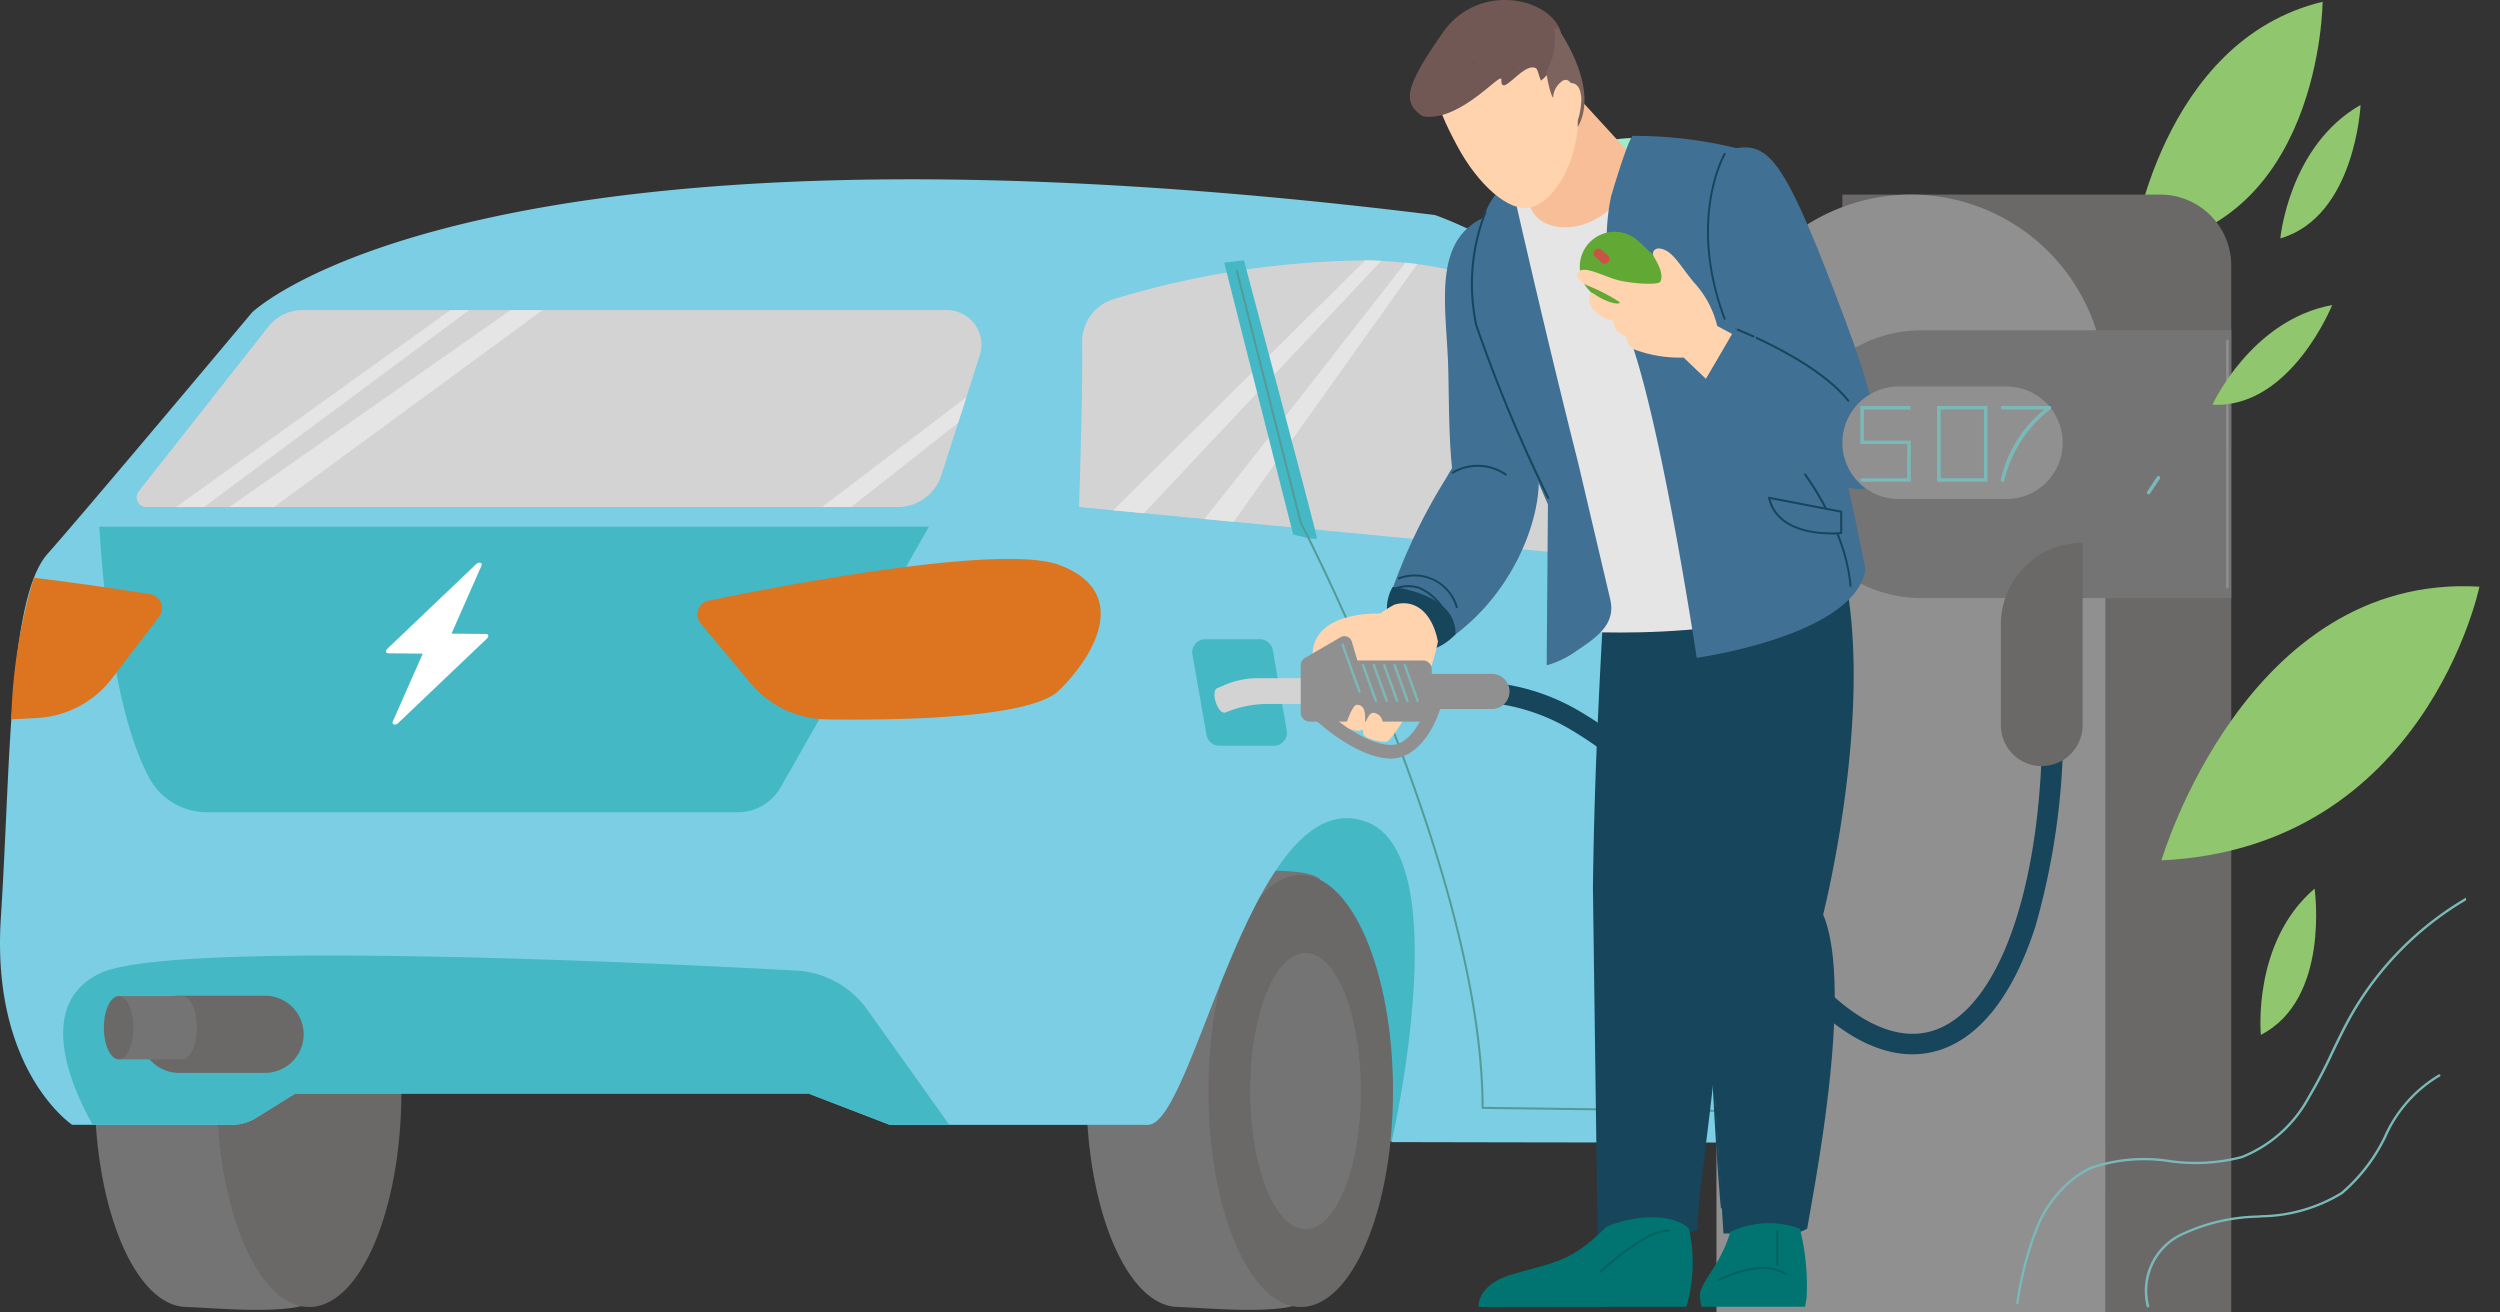 <svg xmlns="http://www.w3.org/2000/svg" xmlns:xlink="http://www.w3.org/1999/xlink" width="116.709" height="61.253" viewBox="0 0 116.709 61.253">
  <rect x="0" y="0" width="116.709" height="61.253" fill="#333333" stroke="none"/>
  <defs>
    <clipPath id="clip-path">
      <rect id="Rectangle_6870" data-name="Rectangle 6870" width="116.709" height="61.253" fill="none"/>
    </clipPath>
  </defs>
  <g id="Group_7194" data-name="Group 7194" transform="translate(0 0)">
    <g id="Group_7193" data-name="Group 7193" transform="translate(0 0)" clip-path="url(#clip-path)">
      <path id="Path_13708" data-name="Path 13708" d="M162.793,11.658S164.11,1.941,171.685.123c0,0-.051,10.753-8.892,11.535" transform="translate(-63.257 -0.04)" fill="#90c66d"/>
      <path id="Path_13709" data-name="Path 13709" d="M161.018,16.7V65.552H142.863V13.383H157.7a3.317,3.317,0,0,1,3.318,3.317" transform="translate(-56.854 -4.299)" fill="#6b6868"/>
      <path id="Path_13710" data-name="Path 13710" d="M83,68.25l8.735,1.459s4.9-12.538,3.09-14.343-6.557-7.073-9.9-2.6S83,68.25,83,68.25" transform="translate(-26.569 -16.387)" fill="#44b8c5"/>
      <path id="Path_13711" data-name="Path 13711" d="M93.419,41.755a13.8,13.8,0,0,0-1.853,2.112,5.208,5.208,0,0,0,.081,3.278s.468.264.62-.687a5.127,5.127,0,0,1,.574-1.658s1.34-.255,1.418-.622a11.227,11.227,0,0,0-.84-2.423" transform="translate(-29.342 -13.414)" fill="#ffd3ae"/>
      <path id="Path_13712" data-name="Path 13712" d="M83.333,70.168c0,3.787,2.936,8.015,1.616,9.739-.62.81-5.164.345-5.925.345-2.38,0-4.309-4.514-4.309-10.084s1.929-10.084,4.309-10.084c.773,0,6.007-.595,6.634.238,1.3,1.734-2.325,6.084-2.325,9.845" transform="translate(-24.002 -19.236)" fill="#757474"/>
      <path id="Path_13713" data-name="Path 13713" d="M91.731,70.266c0,5.569-1.929,10.084-4.309,10.084s-4.309-4.514-4.309-10.084,1.929-10.084,4.309-10.084,4.309,4.515,4.309,10.084" transform="translate(-26.7 -19.333)" fill="#6b6868"/>
      <path id="Path_13714" data-name="Path 13714" d="M91.155,71.987c0,3.56-1.158,6.446-2.586,6.446s-2.586-2.886-2.586-6.446,1.158-6.446,2.586-6.446,2.586,2.886,2.586,6.446" transform="translate(-27.622 -21.055)" fill="#757474"/>
      <path id="Path_13715" data-name="Path 13715" d="M15.133,70.168c0,3.787,2.936,8.015,1.616,9.739-.62.81-5.164.345-5.926.345-2.38,0-4.309-4.514-4.309-10.084s1.929-10.084,4.309-10.084c.773,0,6.007-.595,6.633.238,1.3,1.734-2.324,6.084-2.324,9.845" transform="translate(-2.093 -19.236)" fill="#757474"/>
      <path id="Path_13716" data-name="Path 13716" d="M23.531,70.266c0,5.569-1.929,10.084-4.309,10.084s-4.309-4.514-4.309-10.084,1.929-10.084,4.309-10.084,4.309,4.515,4.309,10.084" transform="translate(-4.791 -19.333)" fill="#6b6868"/>
      <path id="Path_13717" data-name="Path 13717" d="M144.81,70.376c0,5.569-1.929,10.084-4.309,10.084s-4.309-4.514-4.309-10.084,1.929-10.084,4.309-10.084,4.309,4.515,4.309,10.084" transform="translate(-43.751 -19.369)" fill="#6b6868"/>
      <path id="Path_13719" data-name="Path 13719" d="M97.849,47.158l-1.058,7.018-2.183-.23s4.113-9.282,1.241-11.005-1.442,14.344-1.442,14.344-1.86-.134-8.452-.006c-2.479.048-20.992,0-20.992,0s3.078-13.32-1.149-14.939c-5.4-2.068-8.044,14.134-10.227,14.134H41.542l-3.8-1.463H13.782l-1.835,1.14a2.135,2.135,0,0,1-1.129.322H3.37S-.421,53.947.039,46.822.383,31.884,2.221,29.815s9.539-11.26,9.539-11.26S22.1,8.443,66.983,14c0,0,9.7,3.174,20.73,16.964,0,0,10.709,2.412,10.136,15.627" transform="translate(0 -3.962)" fill="#7bcee3"/>
      <path id="Path_13720" data-name="Path 13720" d="M109.139,32.753,81.428,30.108l-1.372-.13-2.813-.269-1.433-.136-1.6-.153s.19-5.423.146-7.681a2.078,2.078,0,0,1,1.5-2.033,41.645,41.645,0,0,1,11.722-1.8c.251,0,.5.012.751.024.375.02.75.048,1.121.086.188.018.373.041.559.066a14.447,14.447,0,0,1,3.511.884c7.425,2.988,15.627,13.79,15.627,13.79" transform="translate(-23.839 -5.75)" fill="#d3d3d3"/>
      <path id="Path_13721" data-name="Path 13721" d="M48.759,23.44l-.624,1.95h0l-.385,1.2-.779,2.434a2.149,2.149,0,0,1-2.049,1.5H9.855a.455.455,0,0,1-.358-.736L15.549,22.1a2.024,2.024,0,0,1,1.591-.772H47.22a1.617,1.617,0,0,1,1.539,2.11" transform="translate(-3.02 -6.852)" fill="#d3d3d3"/>
      <path id="Path_13722" data-name="Path 13722" d="M6.828,36.228c.28,4.322.895,9.021,2.319,11.7a3.062,3.062,0,0,0,2.7,1.628H36.633a2.3,2.3,0,0,0,2-1.161l6.923-12.169Z" transform="translate(-2.193 -11.638)" fill="#44b8c5"/>
      <path id="Path_13723" data-name="Path 13723" d="M89.08,17.93,78,29.712l-1.432-.136c2.39-2.384,9.371-9.3,11.761-11.67.251,0,.5.012.751.024" transform="translate(-24.598 -5.752)" fill="#e5e5e5"/>
      <path id="Path_13724" data-name="Path 13724" d="M92.77,18.133,84.2,30.163l-1.372-.13c1.848-2.294,7.617-9.695,9.386-11.965.188.018.373.041.559.065" transform="translate(-26.607 -5.804)" fill="#e5e5e5"/>
      <path id="Path_13725" data-name="Path 13725" d="M84.2,18.014,87.418,30.7s1.111.314,1.111.16S85.12,17.9,85.12,17.9Z" transform="translate(-27.049 -5.75)" fill="#44b8c5"/>
      <path id="Path_13726" data-name="Path 13726" d="M113.088,57.94h0l-16.57-.214a.048.048,0,0,1-.047-.048c0-10.937-8.4-27.14-8.486-27.3L85,18.61a.048.048,0,0,1,.092-.024l2.982,11.755c.081.152,8.467,16.329,8.493,27.289l16.51.213a3.776,3.776,0,0,0,1.78-3.167c.007-.109.691-10.965.8-15.281A7.62,7.62,0,0,0,112.58,33a.048.048,0,0,1,.052-.081,7.721,7.721,0,0,1,3.124,6.477c-.113,4.318-.8,15.176-.8,15.285a3.854,3.854,0,0,1-1.843,3.252.045.045,0,0,1-.021,0" transform="translate(-27.306 -5.959)" fill="#539b97"/>
      <path id="Path_13727" data-name="Path 13727" d="M45.714,73.626H42.938l-3.8-1.463H15.178L13.343,73.3a2.13,2.13,0,0,1-1.129.323H5.725c-.871-1.533-2.79-5.6.363-7.081,3.312-1.561,25.7-.485,32.577-.113a4.381,4.381,0,0,1,3.3,1.935Z" transform="translate(-1.396 -21.113)" fill="#44b8c5"/>
      <path id="Path_13728" data-name="Path 13728" d="M123.432,37.565s-1.81-5.068-.9-5.349,5.214.638,5.731,1.787.92,2.3.23,2.585-4.337,1.465-5.056.977" transform="translate(-39.28 -10.333)" fill="#44b8c5"/>
      <path id="Path_13729" data-name="Path 13729" d="M7.681,41.553,5.474,44.44A4.718,4.718,0,0,1,2,46.284c-.376.021-.788.043-1.224.062a25.063,25.063,0,0,1,1.057-6.61c2.24.274,4.254.582,5.429.77a.656.656,0,0,1,.417,1.045" transform="translate(-0.25 -12.766)" fill="#dc7420"/>
      <path id="Path_13730" data-name="Path 13730" d="M48.12,41.453a.655.655,0,0,1,.371-1.062c3.362-.691,13.647-2.676,16.358-1.67,3.255,1.207,1.83,4.051,0,5.86-1.317,1.3-7.494,1.4-10.85,1.352a4.715,4.715,0,0,1-3.548-1.691Z" transform="translate(-15.409 -12.349)" fill="#dc7420"/>
      <path id="Path_13731" data-name="Path 13731" d="M82.007,44.681l.66,3.756a.609.609,0,0,0,.6.5H85.81a.609.609,0,0,0,.6-.713l-.65-3.756a.61.61,0,0,0-.6-.5H82.607a.609.609,0,0,0-.6.715" transform="translate(-26.341 -14.124)" fill="#44b8c5"/>
      <path id="Path_13732" data-name="Path 13732" d="M152.353,65.552H134.2V22.461a9.078,9.078,0,1,1,18.156,0Z" transform="translate(-54.07 -4.299)" fill="#919090"/>
      <path id="Path_13733" data-name="Path 13733" d="M87.783,46.644H85.544a3.894,3.894,0,0,0-1.529.313l-.337.144c-.362.115,0,1.261.366,1.146a5.025,5.025,0,0,1,1.975-.4h3.489v-1.2Z" transform="translate(-26.833 -14.984)" fill="#d3d3d3"/>
      <path id="Path_13734" data-name="Path 13734" d="M159.805,35.222H145.338a6.248,6.248,0,1,1,0-12.5h14.468Z" transform="translate(-55.642 -7.301)" fill="#757474"/>
      <path id="Path_13735" data-name="Path 13735" d="M109.594,9.5s-3.043-.3-6.32,2.88c-1.211,1.175,6.23-1.995,6.23-1.995Z" transform="translate(-33.134 -3.049)" fill="#9dedcb"/>
      <path id="Path_13736" data-name="Path 13736" d="M101.169,14.7c1.1-1.59,8.446-5.505,12.811-3.858l2.074,14.016-9.2,2.036c-2.025-.693-6.145-11.618-5.683-12.194" transform="translate(-32.489 -3.357)" fill="#e5e5e5"/>
      <path id="Path_13737" data-name="Path 13737" d="M109.442,9.358c-.941,3.371-4.379,3.715-5.009,2.106l-1.765-2.682,3.278-3.24,1.413,1.542Z" transform="translate(-32.982 -1.78)" fill="#f7be97"/>
      <path id="Path_13738" data-name="Path 13738" d="M110.2,36.926c-.254,4.637-.572,9.743-.641,15.683l.217,16.226c1.478.675,3.405.121,4.659-.263-.015-2.269,1.658-10.954.876-14.411a105.8,105.8,0,0,0,1.307-14.185,9.342,9.342,0,0,0-1.69-5.292Z" transform="translate(-35.195 -11.142)" fill="#16455c"/>
      <path id="Path_13739" data-name="Path 13739" d="M115.2,32.71l1.28,19.163.986,15.654c1.479-.043,2.821.383,3.909-.23.359-2.152,2.17-11.256.745-14.665,0,0,2.145-8.431,1.171-14.9a22.929,22.929,0,0,0-1.934-6.793Z" transform="translate(-37.008 -9.94)" fill="#16455c"/>
      <path id="Path_13740" data-name="Path 13740" d="M124.019,18.3c1.639,4.4,2.262,7.637.743,7.641-1.8,0-3.206-2.379-5.088-6.431-1.8-3.878-2.691-8.987-.913-9.316,1.676-.31,2.38.389,5.258,8.106" transform="translate(-37.841 -3.255)" fill="#407093"/>
      <path id="Path_13741" data-name="Path 13741" d="M98.265,31.841A26.756,26.756,0,0,0,95.648,37.3l2.913,1.962c3.844-2.8,4.848-8.129,3.317-9.069-1.256-.772-2.336-.649-3.614,1.649" transform="translate(-30.727 -9.562)" fill="#407093"/>
      <path id="Path_13742" data-name="Path 13742" d="M99.542,22.17c.07,5.4.2,6.373,1.658,6.6,3.8.6,2.49-4.956,2.533-8.643.035-2.967-1.387-5.656-2.224-5.359-2.9,1.028-2.006,4.429-1.967,7.4" transform="translate(-31.927 -4.739)" fill="#407093"/>
      <path id="Path_13743" data-name="Path 13743" d="M106.877,26.826l1.2,9.918s12.13.739,12.68-3.739c0,0-2.119-8.563-3.73-10.124s-10.151,3.945-10.151,3.945" transform="translate(-34.334 -7.261)" fill="#e5e5e5"/>
      <path id="Path_13744" data-name="Path 13744" d="M111.518,84.269A7.363,7.363,0,0,1,111.4,87.9l-9.7.012s-.13-1.03,1.592-1.532c1.987-.579,2.727-.564,4.368-2.213,1.366-.582,3.16-.627,3.861.1" transform="translate(-32.669 -26.897)" fill="#017472"/>
      <path id="Path_13745" data-name="Path 13745" d="M118.332,84.544c-.474,1.652-1.568,2.456-1.409,3.13l.061.358h4.839l.073-.428a10.934,10.934,0,0,0-.315-3.216,4.173,4.173,0,0,0-3.249.155" transform="translate(-37.556 -27.029)" fill="#017472"/>
      <path id="Path_13746" data-name="Path 13746" d="M103.116,12.5s1.381,6.2,3.132,13.141l1.493,6.352c.263,1.12-.553,1.731-1.539,2.382a4.448,4.448,0,0,1-1.427.7l.058-7.512s-2.175-4.92-3.346-8.364c0,0-.712-5.564,1.629-6.694" transform="translate(-32.57 -4.015)" fill="#407093"/>
      <path id="Path_13747" data-name="Path 13747" d="M111.733,9.346s-.132-.16-1.019,2.807a9.955,9.955,0,0,0,.509,5.744c1.624,3.353,3.483,15.815,3.483,15.815s7.4-1.026,7.88-4.134c0,0-3.1-15.746-5.294-19.466a19.977,19.977,0,0,0-5.558-.766" transform="translate(-35.499 -3.002)" fill="#407093"/>
      <path id="Path_13748" data-name="Path 13748" d="M99.7,6.974c-.984-1.839-2.261-4.448.811-6.056,2.856-1.5,4,1.24,4.622,3.3.73,2.417-.6,5.283-2.013,5.625-1.007.242-2.464-1.081-3.42-2.868" transform="translate(-31.669 -0.157)" fill="#ffd3ae"/>
      <path id="Path_13749" data-name="Path 13749" d="M104.016,1.481c-.525-1.611-3.856-2.32-5.5.033-1.8,2.571-1.9,3.264-.952,3.912,1.733.309,3.69-2.12,3.678-1.715-.03.926,1.029-.84,1.611-.525.1.055.146.422.244.575a2.561,2.561,0,0,0,.92-2.281" transform="translate(-31.153 0)" fill="#725854"/>
      <path id="Path_13750" data-name="Path 13750" d="M106.728,2.058a3.046,3.046,0,0,1-.383,1.934c.143.92.347,1.347.328,1.132a.988.988,0,0,1,.455-.736c.716-.345.69,2.17.69,2.17.905-1.573-.375-3.8-.9-4.565a.1.1,0,0,0-.187.065" transform="translate(-34.163 -0.626)" fill="#7c635e"/>
      <path id="Path_13751" data-name="Path 13751" d="M107.133,6.693a.763.763,0,0,1,.031-.484c.105-.261.336-.512.582-.5.405.022.446.431.481.654.031.2-.1,1.666-.582,1.354a1.992,1.992,0,0,1-.513-1.026" transform="translate(-34.408 -1.834)" fill="#ffd3ae"/>
      <path id="Path_13752" data-name="Path 13752" d="M107.894,7.434a.052.052,0,0,1-.026-.007.048.048,0,0,1-.022-.045l.069-.758a.047.047,0,0,1,.052-.043.048.048,0,0,1,.043.052l-.061.666.256-.148a.048.048,0,0,1,.048.083l-.337.195a.049.049,0,0,1-.024.006" transform="translate(-34.646 -2.114)" fill="#ffd3ae"/>
      <path id="Path_13753" data-name="Path 13753" d="M113.456,20.541h0a1.628,1.628,0,0,1-2.3.075l-1.985-1.86a1.628,1.628,0,0,1-.075-2.3h0a1.627,1.627,0,0,1,2.3-.075l1.985,1.86a1.628,1.628,0,0,1,.075,2.3" transform="translate(-34.906 -5.121)" fill="#62a834"/>
      <path id="Path_13754" data-name="Path 13754" d="M115.015,20.7a4.6,4.6,0,0,0-1.095-2.038c-.614-.739-.919-1.35-1.416-1.532-.4-.148-.516.113-.489.24s.565.833.344,1.264c-.088.171-1.214.1-1.882-.045s-1.676-.748-1.945-.4c-.161.208.072.461.455.639a8.5,8.5,0,0,1,1.485.771c-.054.166-.735-.05-1.185-.381-.3-.221-.423.462.1.872a1.381,1.381,0,0,0,.762.362.8.8,0,0,0,.255.527,2.151,2.151,0,0,0,.373.248.65.65,0,0,0,.371.575,6.018,6.018,0,0,0,2.3.377l2.3,2.2a17.911,17.911,0,0,0,.764-2.841c-.137-.111-1.5-.836-1.5-.836" transform="translate(-34.849 -5.487)" fill="#ffd3ae"/>
      <path id="Path_13755" data-name="Path 13755" d="M117.171,25.137l1.515-2.513a45.314,45.314,0,0,1,4.879,3.08c2.313,1.631,2.058,2.8,1.677,3.868-.815,2.287-7.426-3.577-8.071-4.436" transform="translate(-37.641 -7.268)" fill="#407093"/>
      <path id="Path_13756" data-name="Path 13756" d="M124.62,26a.048.048,0,0,1-.038-.018c-1.469-1.871-5.181-3.317-5.218-3.331a.048.048,0,1,1,.034-.089c.038.014,3.773,1.47,5.259,3.361a.048.048,0,0,1-.008.067.046.046,0,0,1-.029.01" transform="translate(-38.336 -7.245)" fill="#16455c"/>
      <path id="Path_13757" data-name="Path 13757" d="M124.051,30c-3.334,0-7.138-4.421-7.178-4.468a.048.048,0,0,1,0-.055l1.678-2.9a.048.048,0,0,1,.065-.017.047.047,0,0,1,.018.065l-1.661,2.869c.33.378,4.244,4.767,7.489,4.385a.048.048,0,0,1,.054.041.049.049,0,0,1-.042.054,3.713,3.713,0,0,1-.417.024" transform="translate(-37.542 -7.245)" fill="#407093"/>
      <path id="Path_13758" data-name="Path 13758" d="M117.831,26.406h-.009a.05.05,0,0,1-.039-.057c.017-.1,1.495-2.484,1.947-3.211a.048.048,0,0,1,.066-.016.047.047,0,0,1,.016.066c-.757,1.219-1.9,3.071-1.934,3.181a.046.046,0,0,1-.046.038" transform="translate(-37.838 -7.426)" fill="#407093"/>
      <path id="Path_13759" data-name="Path 13759" d="M118.233,18.311a.048.048,0,0,1-.045-.031c-1.755-4.679-.014-7.707,0-7.738a.048.048,0,0,1,.083.049c-.018.03-1.734,3.022,0,7.656a.047.047,0,0,1-.028.061.038.038,0,0,1-.017,0" transform="translate(-37.716 -3.379)" fill="#16455c"/>
      <path id="Path_13760" data-name="Path 13760" d="M124.552,35.922c-.855,0-2.6-.19-2.95-1.7a.049.049,0,0,1,.012-.044.048.048,0,0,1,.043-.014l3.371.651a.047.047,0,0,1,.039.047v.994a.047.047,0,0,1-.042.048,4.375,4.375,0,0,1-.473.022m-2.839-1.653c.464,1.722,2.906,1.571,3.258,1.54V34.9Z" transform="translate(-39.064 -10.974)" fill="#16455c"/>
      <path id="Path_13761" data-name="Path 13761" d="M126.979,39.185a.048.048,0,0,1-.048-.044,8.484,8.484,0,0,0-.6-2.382.048.048,0,1,1,.089-.035,8.58,8.58,0,0,1,.6,2.41.047.047,0,0,1-.043.052h0" transform="translate(-40.584 -11.788)" fill="#16455c"/>
      <path id="Path_13762" data-name="Path 13762" d="M125.074,34.2a.047.047,0,0,1-.042-.026,13.124,13.124,0,0,0-.938-1.532.049.049,0,0,1,.01-.067.048.048,0,0,1,.067.01,13.073,13.073,0,0,1,.946,1.545.048.048,0,0,1-.02.064.054.054,0,0,1-.022.005" transform="translate(-39.862 -10.462)" fill="#16455c"/>
      <path id="Path_13763" data-name="Path 13763" d="M117.562,72.14a.047.047,0,0,1-.048-.043c-.362-3.973-.654-11.729-.656-11.807l-1.122-11.281a.048.048,0,0,1,.043-.052.049.049,0,0,1,.052.043l1.123,11.284c0,.081.295,7.833.656,11.8a.048.048,0,0,1-.043.052h0" transform="translate(-37.18 -15.727)" fill="#16455c"/>
      <path id="Path_13764" data-name="Path 13764" d="M121.258,72.294a.047.047,0,0,1-.048-.045l-.592-12.6-.354-10.646a.047.047,0,0,1,.046-.049.045.045,0,0,1,.049.046l.354,10.645.591,12.6a.048.048,0,0,1-.045.05Z" transform="translate(-38.635 -15.727)" fill="#16455c"/>
      <path id="Path_13765" data-name="Path 13765" d="M112.111,72.76h0a.048.048,0,0,1-.048-.048l.124-12.422,0-9.836a.048.048,0,0,1,.048-.048.048.048,0,0,1,.048.048l0,9.836-.124,12.423a.047.047,0,0,1-.048.048" transform="translate(-36 -16.193)" fill="#16455c"/>
      <path id="Path_13766" data-name="Path 13766" d="M104.1,4.617a.048.048,0,0,1-.042.024.049.049,0,0,1-.023-.006.048.048,0,0,1-.018-.065" transform="translate(-33.412 -1.468)" fill="#684d4a"/>
      <path id="Path_13767" data-name="Path 13767" d="M105.237,2.769a.048.048,0,0,1,.094.014" transform="translate(-33.807 -0.876)" fill="#684d4a"/>
      <path id="Path_13768" data-name="Path 13768" d="M104.887,4.084a.048.048,0,0,1-.028-.009" transform="translate(-33.686 -1.309)" fill="#684d4a"/>
      <path id="Path_13769" data-name="Path 13769" d="M101.353,4.284a.048.048,0,0,1-.047.04H101.3a.048.048,0,0,1-.039-.055" transform="translate(-32.529 -1.371)" fill="#684d4a"/>
      <path id="Path_13770" data-name="Path 13770" d="M102.513,1.853a.048.048,0,0,1,.048.048.047.047,0,0,1-.024.041" transform="translate(-32.932 -0.595)" fill="#684d4a"/>
      <path id="Path_13771" data-name="Path 13771" d="M95.648,40.377s3,.276,2.941,2.209c0,0-1.05,1.169-2.085.6a2.024,2.024,0,0,1-.856-2.8" transform="translate(-30.642 -12.971)" fill="#16455c"/>
      <path id="Path_13772" data-name="Path 13772" d="M110.292,17.726h0a.224.224,0,0,1-.316.023l-.293-.253a.224.224,0,0,1,.293-.339l.293.253a.224.224,0,0,1,.023.316" transform="translate(-35.211 -5.494)" fill="#c95445"/>
      <path id="Path_13773" data-name="Path 13773" d="M96.609,43.278a9.834,9.834,0,0,1-.7,2.152c-.231.354-1.421,2.509-1.719,2.528s-1.04-.163-1.036-.359-.042-.2-.042-.2-1.072.144-1.236-.612c-.768-3.547,2.706-5.235,2.706-5.235.941-.272,1.755.345,2.027,1.731" transform="translate(-29.48 -13.327)" fill="#ffd3ae"/>
      <path id="Path_13774" data-name="Path 13774" d="M93.426,42.2s-3.056-.157-3.153,1.867a.644.644,0,0,0,.787-.041,1.2,1.2,0,0,1,1.573-.172s.919-1.368.793-1.653" transform="translate(-29 -13.555)" fill="#ffd3ae"/>
      <path id="Path_13775" data-name="Path 13775" d="M25.79,21.33,13.412,30.522h-1.3l12.8-9.192Z" transform="translate(-3.89 -6.852)" fill="#e5e5e5"/>
      <path id="Path_13776" data-name="Path 13776" d="M30.4,21.33l-12.54,9.192H15.777L28.9,21.33Z" transform="translate(-5.068 -6.852)" fill="#e5e5e5"/>
      <path id="Path_13777" data-name="Path 13777" d="M63.28,27.313l-.385,1.2-4.99,3.929H56.544Z" transform="translate(-18.165 -8.774)" fill="#e5e5e5"/>
      <path id="Path_13778" data-name="Path 13778" d="M122.345,63.982c-2.11,0-5.08-1.567-8.685-7.61a20.01,20.01,0,0,0-7.249-7.537,9.257,9.257,0,0,0-3.472-1.223l.054-.951a9.9,9.9,0,0,1,3.816,1.306,20.877,20.877,0,0,1,7.669,7.916c3.148,5.276,6.269,7.765,8.787,7.011,3.381-1.012,5.477-7.754,5.1-16.4l.952-.042a33.881,33.881,0,0,1-1.226,11.555c-1.033,3.21-2.605,5.214-4.549,5.8a4.143,4.143,0,0,1-1.194.174" transform="translate(-33.069 -14.764)" fill="#16455c"/>
      <path id="Path_13779" data-name="Path 13779" d="M146.73,47.759h0a1.909,1.909,0,0,1-1.909-1.909v-4.7a3.819,3.819,0,0,1,3.819-3.818v8.514a1.909,1.909,0,0,1-1.909,1.909" transform="translate(-51.415 -11.994)" fill="#6b6868"/>
      <path id="Path_13780" data-name="Path 13780" d="M95.159,47.743H89.891a.42.42,0,0,1-.429-.41V45.116a.406.406,0,0,1,.206-.35l1.653-.962a.36.36,0,0,1,.525.2l.261.884h3.051a.412.412,0,0,1,.421.4v2.054a.412.412,0,0,1-.421.4" transform="translate(-28.74 -14.056)" fill="#919090"/>
      <path id="Path_13781" data-name="Path 13781" d="M93.86,50.9h-.033c-1.739-.038-3.734-2.008-3.818-2.092l.45-.451c.019.018,1.9,1.873,3.382,1.905.793.02,1.458-1.023,1.761-2.061l.612.179c-.449,1.536-1.371,2.52-2.355,2.52" transform="translate(-28.915 -15.485)" fill="#919090"/>
      <path id="Path_13782" data-name="Path 13782" d="M100.909,47.989H97.3v-1.64h3.608a.82.82,0,0,1,0,1.64" transform="translate(-31.258 -14.89)" fill="#919090"/>
      <path id="Path_13783" data-name="Path 13783" d="M93.08,48.476c.307,0,.435.282.359.912s-.9.085-.9.085.3-.994.536-1" transform="translate(-29.73 -15.573)" fill="#ffd3ae"/>
      <path id="Path_13784" data-name="Path 13784" d="M94.209,49.028a.466.466,0,0,1,.453.449,2.293,2.293,0,0,1-.253.768c-.1.115-.649-.108-.659-.266s.194-.933.458-.95" transform="translate(-30.117 -15.75)" fill="#ffd3ae"/>
      <path id="Path_13785" data-name="Path 13785" d="M98.418,42.022a.048.048,0,0,1-.044-.03,2.523,2.523,0,0,0-1.351-1.562,1.614,1.614,0,0,0-1.212.064.047.047,0,0,1-.064-.019.048.048,0,0,1,.019-.065,1.69,1.69,0,0,1,1.29-.071,2.61,2.61,0,0,1,1.406,1.617.048.048,0,0,1-.026.062.051.051,0,0,1-.018,0" transform="translate(-30.756 -12.928)" fill="#16455c"/>
      <path id="Path_13786" data-name="Path 13786" d="M98.892,41.086a.047.047,0,0,1-.044-.029,1.985,1.985,0,0,0-2.638-1.313.048.048,0,0,1-.037-.088,2.1,2.1,0,0,1,2.763,1.364.047.047,0,0,1-.026.062.045.045,0,0,1-.018,0" transform="translate(-30.886 -12.697)" fill="#16455c"/>
      <path id="Path_13787" data-name="Path 13787" d="M102.365,32.461a.048.048,0,0,1-.031-.011,2.251,2.251,0,0,0-2.421-.081.048.048,0,0,1-.049-.082,2.35,2.35,0,0,1,2.531.09.048.048,0,0,1,.007.067.049.049,0,0,1-.037.018" transform="translate(-32.074 -10.262)" fill="#16455c"/>
      <path id="Path_13788" data-name="Path 13788" d="M104.757,27.946a.049.049,0,0,1-.043-.027,70.344,70.344,0,0,1-3.356-8.064,9.285,9.285,0,0,1,.43-5.306.048.048,0,1,1,.088.037,9.183,9.183,0,0,0-.426,5.244,70.4,70.4,0,0,0,3.35,8.048.047.047,0,0,1-.043.069" transform="translate(-32.487 -4.664)" fill="#16455c"/>
      <path id="Path_13789" data-name="Path 13789" d="M110.046,86.589a.048.048,0,0,1-.035-.015.049.049,0,0,1,0-.068c.088-.082,2.176-2.006,3.219-1.932a.048.048,0,1,1-.007.1c-1-.074-3.126,1.886-3.147,1.906a.047.047,0,0,1-.033.013" transform="translate(-35.337 -27.169)" fill="#02635e"/>
      <path id="Path_13790" data-name="Path 13790" d="M118.15,87.815a.048.048,0,0,1-.023-.09c.081-.044,1.992-1.078,3.19-.3a.048.048,0,1,1-.052.08c-1.149-.741-3.073.3-3.092.308a.049.049,0,0,1-.023.006" transform="translate(-37.94 -27.992)" fill="#02635e"/>
      <path id="Path_13791" data-name="Path 13791" d="M122.213,86.273a.048.048,0,0,1-.048-.048v-1.6a.048.048,0,0,1,.048-.048.048.048,0,0,1,.048.048v1.6a.048.048,0,0,1-.048.048" transform="translate(-39.246 -27.17)" fill="#02635e"/>
      <path id="Path_13792" data-name="Path 13792" d="M150.52,31.835h-5.033a2.626,2.626,0,1,1,0-5.252h5.033a2.626,2.626,0,0,1,0,5.252" transform="translate(-56.853 -8.54)" fill="#919090"/>
      <path id="Path_13793" data-name="Path 13793" d="M146.45,31.459h-2.268a.081.081,0,1,1,0-.163h2.106V29.7H144.1V27.921h2.269a.082.082,0,0,1,0,.164h-2.105V29.54h2.187Z" transform="translate(-57.251 -8.97)" fill="#79bab9"/>
      <path id="Path_13794" data-name="Path 13794" d="M153.842,31.459h-.012a.081.081,0,0,1-.069-.092,5.8,5.8,0,0,1,2.037-3.281h-1.956a.082.082,0,0,1,0-.164h2.187a.082.082,0,0,1,.049.147,5.955,5.955,0,0,0-2.155,3.32.081.081,0,0,1-.081.071" transform="translate(-60.355 -8.97)" fill="#79bab9"/>
      <path id="Path_13795" data-name="Path 13795" d="M151.729,31.459h-2.35V27.921h2.35Zm-2.188-.164h2.024V28.084h-2.024Z" transform="translate(-58.947 -8.97)" fill="#79bab9"/>
      <path id="Path_13796" data-name="Path 13796" d="M147.741,33.593a.077.077,0,0,1-.045-.014.081.081,0,0,1-.023-.113l.458-.692a.082.082,0,0,1,.113-.022.081.081,0,0,1,.022.113l-.458.692a.081.081,0,0,1-.068.037" transform="translate(-47.435 -10.517)" fill="#79bab9"/>
      <path id="Path_13797" data-name="Path 13797" d="M160.919,34.966a.056.056,0,0,1-.056-.056V23.416a.056.056,0,1,1,.113,0V34.91a.056.056,0,0,1-.056.056" transform="translate(-56.937 -7.504)" fill="#919090"/>
      <path id="Path_13798" data-name="Path 13798" d="M159.671,61.734v.13a14.729,14.729,0,0,0-5.326,5.414c-.307.549-.587,1.129-.856,1.689a23.5,23.5,0,0,1-1.11,2.118,6.172,6.172,0,0,1-3.162,2.816,8.624,8.624,0,0,1-3.386.191,7.632,7.632,0,0,0-3.594.294,3.892,3.892,0,0,0-.722.407,5.516,5.516,0,0,0-1.771,2.252,15.19,15.19,0,0,0-.962,3.623.057.057,0,0,1-.056.046h-.01a.055.055,0,0,1-.045-.065A15.3,15.3,0,0,1,139.642,77a5.574,5.574,0,0,1,1.874-2.342,4,4,0,0,1,.677-.375,7.725,7.725,0,0,1,3.646-.3,8.543,8.543,0,0,0,3.342-.185,6.07,6.07,0,0,0,3.1-2.768,23.531,23.531,0,0,0,1.1-2.109c.271-.561.55-1.142.861-1.694a14.861,14.861,0,0,1,5.424-5.49" transform="translate(-44.547 -19.832)" fill="#79bab9"/>
      <path id="Path_13799" data-name="Path 13799" d="M147.638,84.78a.056.056,0,0,1-.052-.036,2.964,2.964,0,0,1,1.512-3.378,8.8,8.8,0,0,1,3.68-.882l.156-.015a7.342,7.342,0,0,0,3.718-1.072,8.029,8.029,0,0,0,2-2.592,6.35,6.35,0,0,1,2.555-2.9.056.056,0,1,1,.047.1,6.179,6.179,0,0,0-2.5,2.849,8.1,8.1,0,0,1-2.028,2.627,7.438,7.438,0,0,1-3.773,1.094l-.157.014a8.714,8.714,0,0,0-3.633.867,2.851,2.851,0,0,0-1.464,3.24.056.056,0,0,1-.032.073.055.055,0,0,1-.02,0" transform="translate(-47.367 -23.742)" fill="#79bab9"/>
      <path id="Path_13800" data-name="Path 13800" d="M15.477,72.085H11.456a1.8,1.8,0,1,1,0-3.6h4.022a1.8,1.8,0,0,1,0,3.6" transform="translate(-3.102 -22)" fill="#6b6868"/>
      <rect id="Rectangle_6869" data-name="Rectangle 6869" width="2.955" height="2.955" transform="translate(5.542 46.501)" fill="#757474"/>
      <path id="Path_13801" data-name="Path 13801" d="M8.53,69.986c0,.816-.31,1.477-.693,1.477s-.693-.661-.693-1.477.31-1.477.693-1.477.693.661.693,1.477" transform="translate(-2.295 -22.008)" fill="#6b6868"/>
      <path id="Path_13802" data-name="Path 13802" d="M12.883,69.986c0,.816-.31,1.477-.693,1.477S11.5,70.8,11.5,69.986s.31-1.477.693-1.477.693.661.693,1.477" transform="translate(-3.693 -22.008)" fill="#757474"/>
      <path id="Path_13803" data-name="Path 13803" d="M93.1,46.557a.056.056,0,0,1-.053-.037l-.784-2.175a.056.056,0,0,1,.034-.072.056.056,0,0,1,.072.034l.784,2.175a.056.056,0,0,1-.034.072.062.062,0,0,1-.019,0" transform="translate(-29.637 -14.221)" fill="#79bab9"/>
      <path id="Path_13804" data-name="Path 13804" d="M94.324,47.445a.056.056,0,0,1-.053-.037l-.6-1.663a.056.056,0,0,1,.106-.039l.6,1.664a.056.056,0,0,1-.034.072.062.062,0,0,1-.019,0" transform="translate(-30.091 -14.671)" fill="#79bab9"/>
      <path id="Path_13805" data-name="Path 13805" d="M95.78,47.445a.056.056,0,0,1-.053-.037l-.6-1.663a.055.055,0,0,1,.034-.072.056.056,0,0,1,.072.033l.6,1.664a.056.056,0,0,1-.034.072.062.062,0,0,1-.019,0" transform="translate(-30.558 -14.671)" fill="#79bab9"/>
      <path id="Path_13806" data-name="Path 13806" d="M96.492,47.445a.056.056,0,0,1-.053-.037l-.6-1.663a.055.055,0,0,1,.034-.072.056.056,0,0,1,.072.033l.6,1.664a.056.056,0,0,1-.034.072.062.062,0,0,1-.019,0" transform="translate(-30.787 -14.671)" fill="#79bab9"/>
      <path id="Path_13807" data-name="Path 13807" d="M97.2,47.445a.056.056,0,0,1-.053-.037l-.6-1.663a.056.056,0,0,1,.105-.039l.6,1.664a.056.056,0,0,1-.034.072.062.062,0,0,1-.019,0" transform="translate(-31.016 -14.671)" fill="#79bab9"/>
      <path id="Path_13808" data-name="Path 13808" d="M95.067,47.445a.056.056,0,0,1-.053-.037l-.6-1.663a.055.055,0,0,1,.034-.072.056.056,0,0,1,.072.033l.6,1.664a.056.056,0,0,1-.034.072.062.062,0,0,1-.019,0" transform="translate(-30.329 -14.671)" fill="#79bab9"/>
      <path id="Path_13809" data-name="Path 13809" d="M179.653,40.34s-2.52,12.19-14.845,12.778c0,0,3.934-13.418,14.845-12.778" transform="translate(-63.904 -12.952)" fill="#90c66d"/>
      <path id="Path_13810" data-name="Path 13810" d="M168.317,25.633s1.8-3.954,5.589-4.654c0,0-1.939,4.841-5.589,4.654" transform="translate(-65.031 -6.74)" fill="#90c66d"/>
      <path id="Path_13811" data-name="Path 13811" d="M172.983,13.45s.4-4.327,3.747-6.232c0,0-.239,5.209-3.747,6.232" transform="translate(-66.53 -2.319)" fill="#90c66d"/>
      <path id="Path_13812" data-name="Path 13812" d="M171.635,67.946s-.418-4.326,2.508-6.826c0,0,.745,5.161-2.508,6.826" transform="translate(-66.09 -19.635)" fill="#90c66d"/>
      <path id="Path_13813" data-name="Path 13813" d="M31.221,42.029l-1.615-.016,1.4-3.17c.064-.145-.12-.2-.252-.071L26.611,42.72c-.1.094-.076.21.039.211l1.615.016-1.4,3.17c-.064.145.12.2.252.071l4.147-3.949c.1-.094.077-.21-.039-.211" transform="translate(-8.529 -12.433)" fill="#fff"/>
    </g>
  </g>
</svg>
